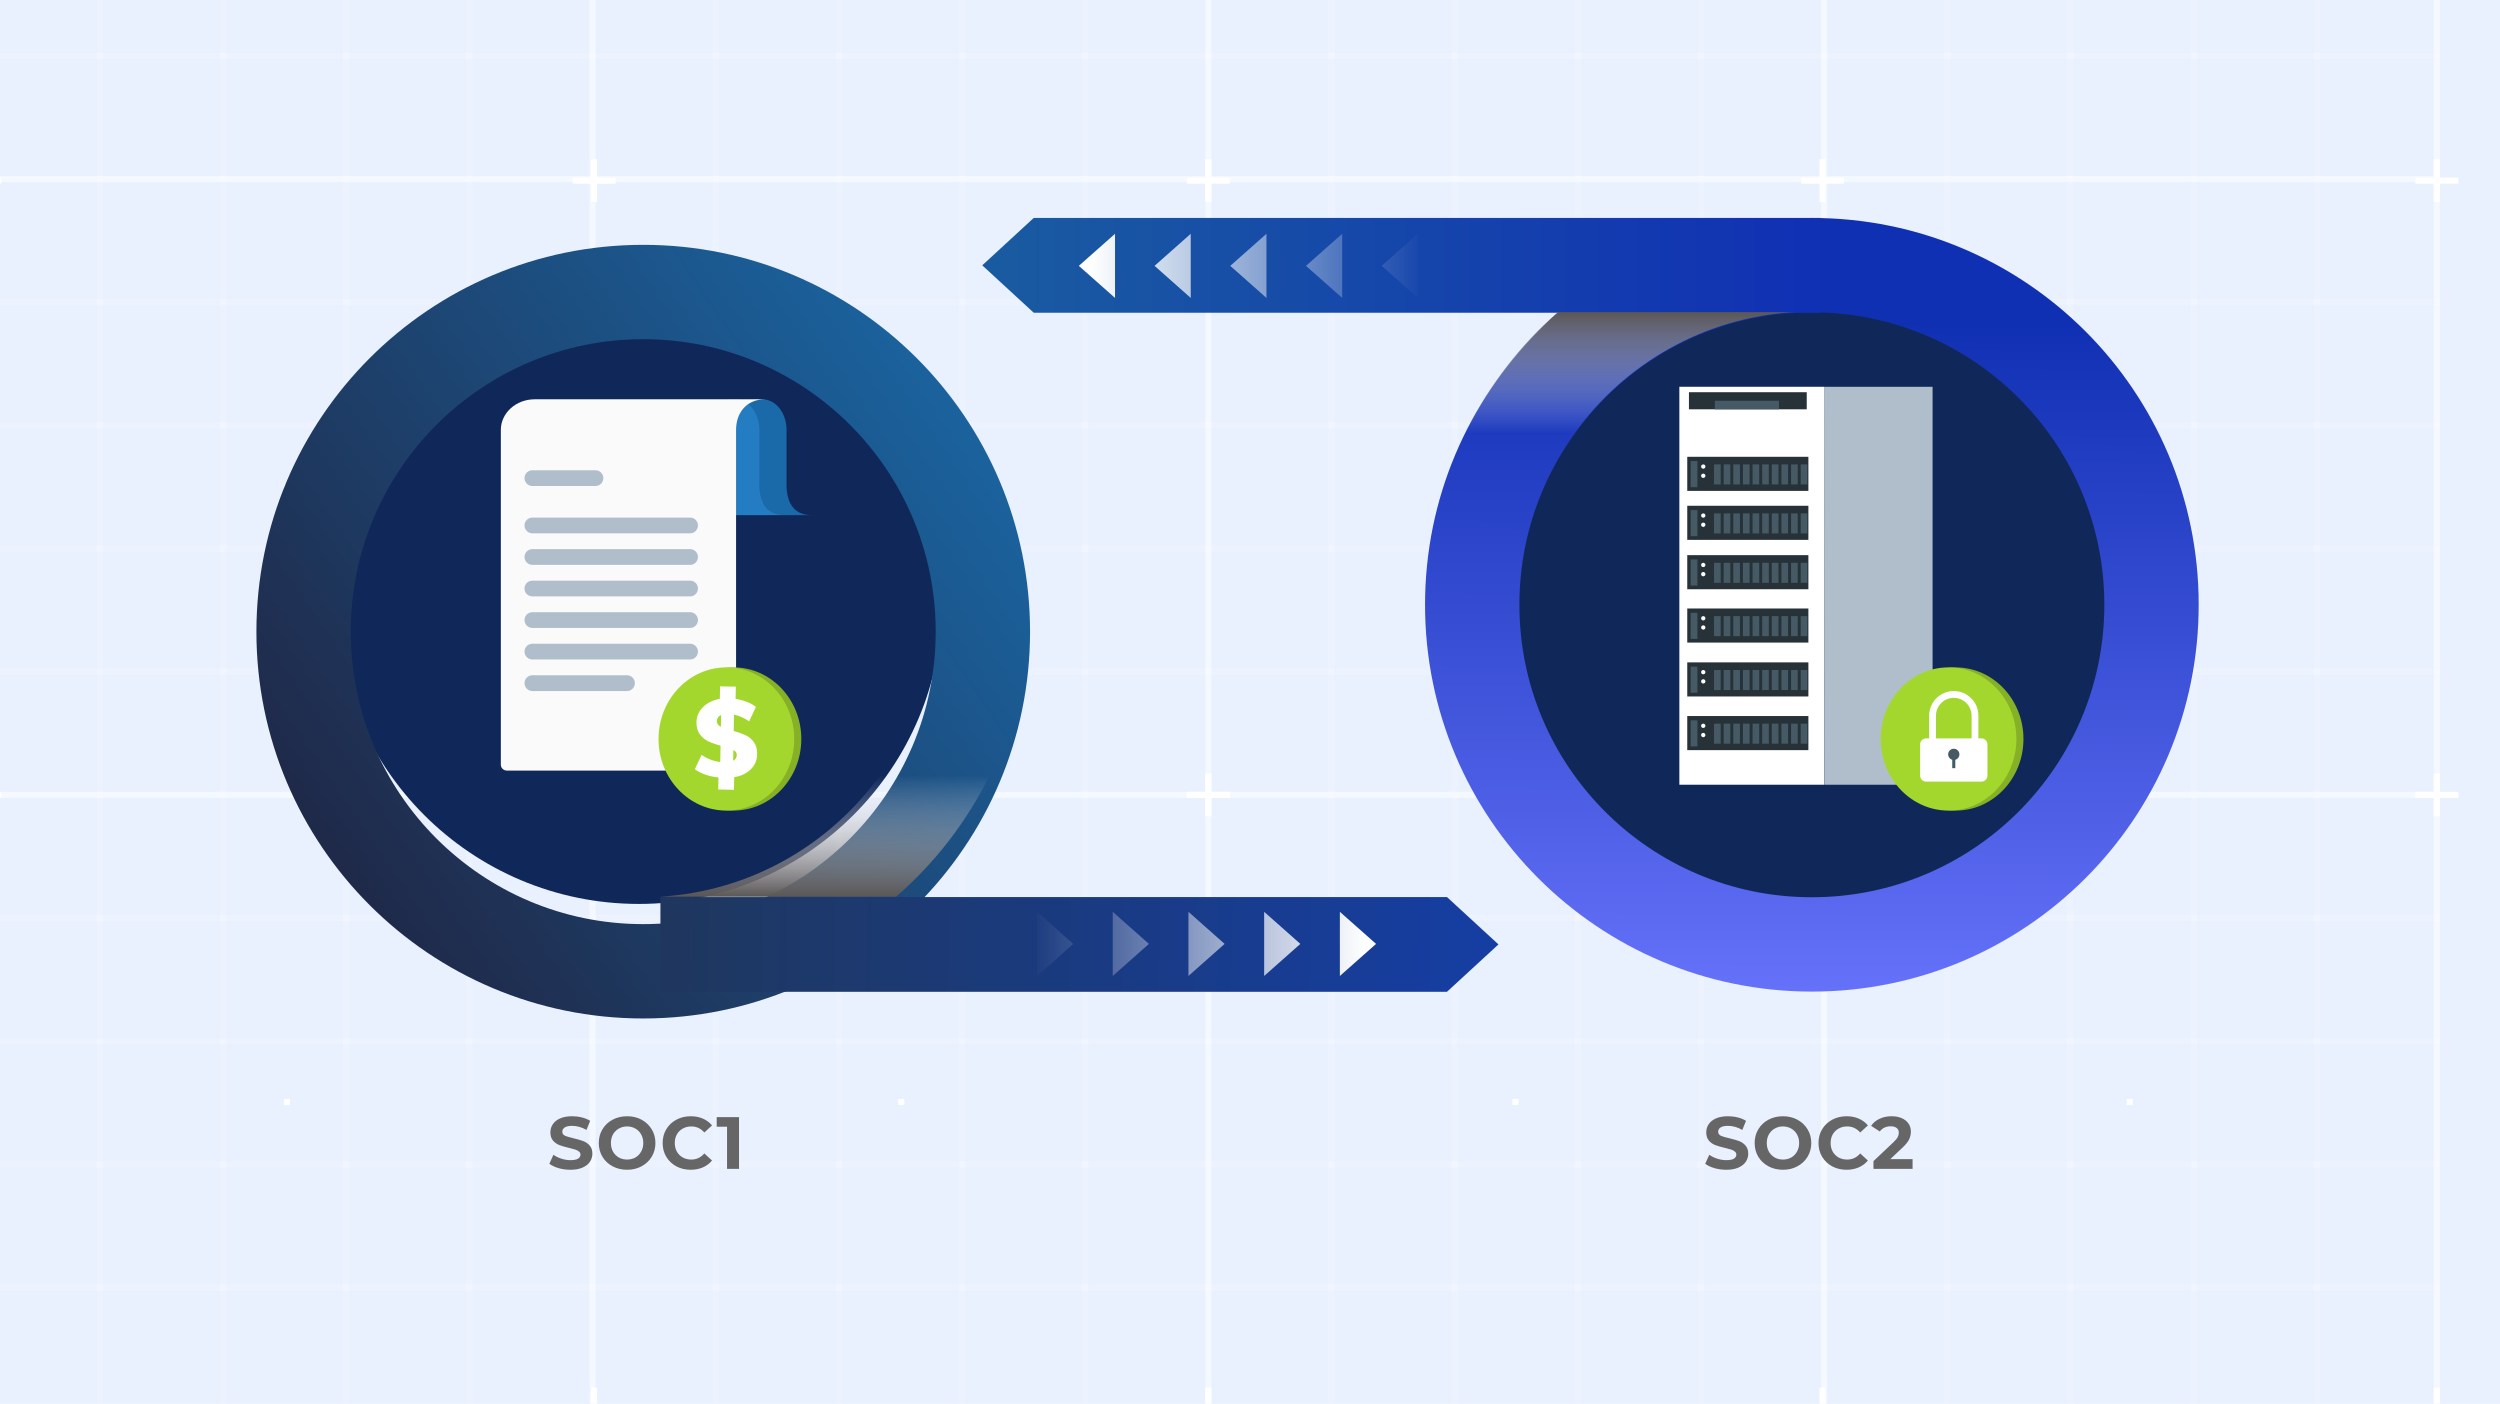 <svg width="780" height="438" viewBox="0 0 780 438" fill="none" xmlns="http://www.w3.org/2000/svg">
<g clip-path="url(#clip0)">
<rect width="780" height="438" fill="#E9F0FE"/>
<mask id="mask0" mask-type="alpha" maskUnits="userSpaceOnUse" x="-25" y="-14" width="815" height="524">
<rect x="-25" y="-13.398" width="815" height="522.436" fill="#C4C4C4"/>
</mask>
<g mask="url(#mask0)">
<path opacity="0.2" d="M32.133 -136.25H30.216V632.251H32.133V-136.25Z" fill="white"/>
<path opacity="0.2" d="M70.558 -136.25H68.642V632.251H70.558V-136.25Z" fill="white"/>
<path opacity="0.2" d="M108.983 -136.25H107.066V632.251H108.983V-136.25Z" fill="white"/>
<path opacity="0.2" d="M147.408 -136.25H145.491V632.251H147.408V-136.25Z" fill="white"/>
<path opacity="0.5" d="M185.833 -136.25H183.916V632.251H185.833V-136.25Z" fill="white"/>
<path opacity="0.2" d="M224.258 -136.25H222.342V632.251H224.258V-136.25Z" fill="white"/>
<path opacity="0.2" d="M262.683 -136.25H260.767V632.251H262.683V-136.25Z" fill="white"/>
<path opacity="0.2" d="M301.108 -136.25H299.191V632.251H301.108V-136.25Z" fill="white"/>
<path opacity="0.2" d="M339.533 -136.25H337.616V632.251H339.533V-136.25Z" fill="white"/>
<path opacity="0.5" d="M377.958 -136.25H376.042V632.251H377.958V-136.25Z" fill="white"/>
<path opacity="0.2" d="M416.384 -136.25H414.467V632.251H416.384V-136.25Z" fill="white"/>
<path opacity="0.2" d="M454.808 -136.25H452.892V632.251H454.808V-136.25Z" fill="white"/>
<path opacity="0.2" d="M493.233 -136.25H491.317V632.251H493.233V-136.25Z" fill="white"/>
<path opacity="0.2" d="M531.658 -136.25H529.742V632.251H531.658V-136.25Z" fill="white"/>
<path opacity="0.5" d="M570.083 -136.25H568.167V632.251H570.083V-136.25Z" fill="white"/>
<path opacity="0.2" d="M608.508 -136.25H606.592V632.251H608.508V-136.25Z" fill="white"/>
<path opacity="0.2" d="M646.934 -136.25H645.017V632.251H646.934V-136.25Z" fill="white"/>
<path opacity="0.2" d="M685.358 -136.25H683.442V632.251H685.358V-136.25Z" fill="white"/>
<path opacity="0.2" d="M723.784 -136.25H721.867V632.251H723.784V-136.25Z" fill="white"/>
<path opacity="0.5" d="M761.251 -135.292H759.334V631.293H761.251V-135.292Z" fill="white"/>
<path opacity="0.2" d="M761.25 16.492H-7.251V18.408H761.25V16.492Z" fill="white"/>
<path opacity="0.5" d="M761.25 54.917H-7.251V56.833H761.25V54.917Z" fill="white"/>
<path opacity="0.2" d="M761.25 93.342H-7.251V95.258H761.25V93.342Z" fill="white"/>
<path opacity="0.2" d="M761.25 131.767H-7.251V133.684H761.25V131.767Z" fill="white"/>
<path opacity="0.2" d="M761.25 170.192H-7.251V172.108H761.25V170.192Z" fill="white"/>
<path opacity="0.2" d="M761.25 208.616H-7.251V210.533H761.25V208.616Z" fill="white"/>
<path opacity="0.5" d="M761.25 247.042H-7.251V248.958H761.25V247.042Z" fill="white"/>
<path opacity="0.2" d="M761.25 285.467H-7.251V287.384H761.25V285.467Z" fill="white"/>
<path opacity="0.2" d="M761.25 323.893H-7.251V325.809H761.25V323.893Z" fill="white"/>
<path opacity="0.2" d="M761.25 362.317H-7.251V364.233H761.25V362.317Z" fill="white"/>
<path opacity="0.2" d="M761.25 400.742H-7.251V402.659H761.25V400.742Z" fill="white"/>
<path d="M0.415 55.396H-13V57.312H0.415V55.396Z" fill="white"/>
<path d="M761.251 49.647H759.334V63.062H761.251V49.647Z" fill="white"/>
<path d="M767 55.396H753.585V57.312H767V55.396Z" fill="white"/>
<path d="M0.415 247.041H-13V248.957H0.415V247.041Z" fill="white"/>
<path d="M761.25 241.292H759.334V254.707H761.25V241.292Z" fill="white"/>
<path d="M767 247.041H753.584V248.957H767V247.041Z" fill="white"/>
<path d="M761.25 432.938H759.334V446.354H761.25V432.938Z" fill="white"/>
<path d="M186.312 49.647H184.395V63.062H186.312V49.647Z" fill="white"/>
<path d="M192.061 55.396H178.646V57.312H192.061V55.396Z" fill="white"/>
<path d="M186.312 241.292H184.395V254.707H186.312V241.292Z" fill="white"/>
<path d="M192.061 247.041H178.646V248.957H192.061V247.041Z" fill="white"/>
<path d="M186.312 432.938H184.395V446.353H186.312V432.938Z" fill="white"/>
<path d="M377.958 49.647H376.041V63.062H377.958V49.647Z" fill="white"/>
<path d="M383.707 55.396H370.292V57.312H383.707V55.396Z" fill="white"/>
<path d="M377.958 241.292H376.041V254.707H377.958V241.292Z" fill="white"/>
<path d="M383.707 247.041H370.292V248.957H383.707V247.041Z" fill="white"/>
<path d="M377.958 432.938H376.041V446.354H377.958V432.938Z" fill="white"/>
<path d="M569.604 49.647H567.688V63.062H569.604V49.647Z" fill="white"/>
<path d="M575.353 55.396H561.938V57.312H575.353V55.396Z" fill="white"/>
<path d="M569.604 241.292H567.688V254.707H569.604V241.292Z" fill="white"/>
<path d="M575.354 247.041H561.938V248.957H575.354V247.041Z" fill="white"/>
<path d="M569.604 432.938H567.688V446.354H569.604V432.938Z" fill="white"/>
<path d="M90.489 151.219H88.572V153.135H90.489V151.219Z" fill="white"/>
<path d="M282.135 151.219H280.219V153.135H282.135V151.219Z" fill="white"/>
<path d="M473.781 151.219H471.865V153.135H473.781V151.219Z" fill="white"/>
<path d="M665.427 151.219H663.511V153.135H665.427V151.219Z" fill="white"/>
<path d="M90.489 342.865H88.572V344.782H90.489V342.865Z" fill="white"/>
<path d="M282.135 342.865H280.219V344.782H282.135V342.865Z" fill="white"/>
<path d="M473.781 342.865H471.865V344.782H473.781V342.865Z" fill="white"/>
<path d="M665.427 342.865H663.511V344.782H665.427V342.865Z" fill="white"/>
</g>
<circle cx="199.312" cy="187.314" r="94.712" fill="#102859"/>
<g filter="url(#filter0_d)">
<path d="M321.375 188.688C321.375 255.342 267.342 309.376 200.688 309.376C134.034 309.376 80 255.342 80 188.688C80 122.034 134.034 68.001 200.688 68.001C267.342 68.001 321.375 122.034 321.375 188.688ZM109.436 188.688C109.436 239.085 150.291 279.94 200.688 279.94C251.085 279.94 291.939 239.085 291.939 188.688C291.939 138.291 251.085 97.437 200.688 97.437C150.291 97.437 109.436 138.291 109.436 188.688Z" fill="url(#paint0_linear)"/>
</g>
<g filter="url(#filter1_d)">
<path fill-rule="evenodd" clip-rule="evenodd" d="M443.409 309.44H198.005V279.875H443.409L459.466 294.658L443.409 309.44Z" fill="url(#paint1_linear)"/>
</g>
<g style="mix-blend-mode:color-dodge">
<path d="M418.039 284.487L429.328 294.496L418.039 304.504V284.487Z" fill="url(#paint2_linear)"/>
<path d="M394.416 284.487L405.705 294.496L394.416 304.504V284.487Z" fill="url(#paint3_linear)"/>
<path d="M370.792 284.487L382.082 294.496L370.792 304.504V284.487Z" fill="url(#paint4_linear)"/>
<path d="M347.169 284.487L358.458 294.496L347.169 304.504V284.487Z" fill="url(#paint5_linear)"/>
<path d="M323.546 284.487L334.835 294.496L323.546 304.504V284.487Z" fill="url(#paint6_linear)"/>
</g>
<path d="M245.396 151.17V149.249H245.409V139.73V134.131C245.409 128.857 242.03 124.581 237.861 124.581H236.825C232.657 124.581 225.819 128.857 225.819 134.131H222.949H192.935V167.906H172.004V151.17C172.004 156.444 176.73 160.72 182.56 160.72H253.214C247.383 160.719 245.396 156.444 245.396 151.17Z" fill="#1A69A8"/>
<path opacity="0.31" d="M236.912 151.17V149.249H236.925V139.73V134.131C236.926 128.857 233.558 124.581 229.404 124.581H228.372C224.218 124.581 217.402 128.857 217.402 134.131H214.542H192.863V167.906H172.004V151.17C172.004 156.444 176.714 160.72 182.524 160.72H244.703C238.893 160.719 236.912 156.444 236.912 151.17Z" fill="#3AA9FF"/>
<path d="M158.169 240.423L227.764 240.415C228.807 240.415 229.653 239.603 229.653 238.602V191.341V158.577V134.13C229.653 128.857 232.862 124.581 238.692 124.581H166.818C160.988 124.581 156.262 128.857 156.262 134.131V158.578V191.341V238.602C156.265 239.609 157.118 240.423 158.169 240.423Z" fill="#FAFAFA"/>
<path fill-rule="evenodd" clip-rule="evenodd" d="M163.642 149.181C163.642 147.823 164.744 146.721 166.102 146.721H185.783C187.141 146.721 188.243 147.823 188.243 149.181C188.243 150.54 187.141 151.641 185.783 151.641H166.102C164.744 151.641 163.642 150.54 163.642 149.181ZM163.642 163.942C163.642 162.583 164.743 161.482 166.102 161.482H215.303C216.662 161.482 217.763 162.583 217.763 163.942C217.763 165.3 216.662 166.402 215.303 166.402H166.102C164.743 166.402 163.642 165.3 163.642 163.942ZM166.102 171.321C164.743 171.321 163.642 172.423 163.642 173.781C163.642 175.14 164.743 176.242 166.102 176.242H215.303C216.662 176.242 217.763 175.14 217.763 173.781C217.763 172.423 216.662 171.321 215.303 171.321H166.102ZM163.642 183.623C163.642 182.264 164.743 181.163 166.102 181.163H215.303C216.662 181.163 217.763 182.264 217.763 183.623C217.763 184.981 216.662 186.083 215.303 186.083H166.102C164.743 186.083 163.642 184.981 163.642 183.623ZM166.102 191.002C164.743 191.002 163.642 192.104 163.642 193.462C163.642 194.821 164.743 195.922 166.102 195.922H215.303C216.662 195.922 217.763 194.821 217.763 193.462C217.763 192.104 216.662 191.002 215.303 191.002H166.102ZM163.642 203.303C163.642 201.945 164.743 200.843 166.102 200.843H215.303C216.662 200.843 217.763 201.945 217.763 203.303C217.763 204.662 216.662 205.763 215.303 205.763H166.102C164.743 205.763 163.642 204.662 163.642 203.303ZM166.102 210.683C164.743 210.683 163.642 211.784 163.642 213.143C163.642 214.501 164.743 215.603 166.102 215.603H195.623C196.982 215.603 198.083 214.501 198.083 213.143C198.083 211.784 196.982 210.683 195.623 210.683H166.102Z" fill="#B0BECB"/>
<path d="M228.841 252.901C240.531 252.901 250.009 242.899 250.009 230.561C250.009 218.223 240.531 208.221 228.841 208.221C217.15 208.221 207.672 218.223 207.672 230.561C207.672 242.899 217.15 252.901 228.841 252.901Z" fill="#86B026"/>
<path d="M226.631 252.901C238.322 252.901 247.799 242.899 247.799 230.561C247.799 218.223 238.322 208.221 226.631 208.221C214.94 208.221 205.463 218.223 205.463 230.561C205.463 242.899 214.94 252.901 226.631 252.901Z" fill="#A4D72E"/>
<path d="M234.245 240.024C232.96 241.296 231.236 242.118 229.069 242.489L228.999 246.409L224.09 246.321L224.158 242.571C221.14 242.244 218.689 241.382 216.804 239.985L218.895 235.521C220.692 236.758 222.633 237.497 224.721 237.739L224.812 232.66C223.296 232.247 222.014 231.787 220.966 231.279C219.918 230.772 219.039 230.034 218.329 229.066C217.618 228.099 217.278 226.843 217.305 225.297C217.338 223.479 218.025 221.911 219.366 220.594C220.707 219.278 222.45 218.422 224.594 218.028L224.663 214.142L229.572 214.23L229.504 218.047C230.796 218.252 232.001 218.575 233.118 219.016C234.235 219.457 235.14 219.967 235.836 220.547L233.744 225.045C232.148 223.994 230.57 223.295 229.008 222.949L228.917 228.063C230.41 228.476 231.663 228.925 232.678 229.408C233.693 229.892 234.543 230.613 235.232 231.569C235.919 232.525 236.25 233.775 236.222 235.32C236.188 237.183 235.529 238.751 234.245 240.024ZM224.916 226.798L224.982 223.083C224.57 223.258 224.247 223.512 224.014 223.849C223.78 224.186 223.66 224.57 223.652 225.002C223.639 225.729 224.059 226.328 224.916 226.798ZM229.875 235.514C229.886 234.878 229.531 234.371 228.81 233.994L228.751 237.369C229.485 236.973 229.86 236.354 229.875 235.514Z" fill="white"/>
<circle cx="566.614" cy="190.125" r="94.712" transform="rotate(-180 566.614 190.125)" fill="#102859"/>
<path d="M444.615 188.69C444.615 122.036 498.649 68.002 565.303 68.002C631.957 68.002 685.99 122.036 685.99 188.69C685.99 255.344 631.957 309.378 565.303 309.378C498.649 309.378 444.615 255.344 444.615 188.69ZM656.554 188.69C656.554 138.293 615.699 97.438 565.303 97.438C514.906 97.438 474.051 138.293 474.051 188.69C474.051 239.087 514.906 279.942 565.303 279.942C615.699 279.942 656.554 239.087 656.554 188.69Z" fill="url(#paint7_linear)"/>
<path fill-rule="evenodd" clip-rule="evenodd" d="M322.518 68H567.922V97.564H322.518L306.46 82.782L322.518 68Z" fill="url(#paint8_linear)"/>
<g style="mix-blend-mode:color-dodge">
<path d="M347.888 92.955L336.598 82.946L347.888 72.937V92.955Z" fill="url(#paint9_linear)"/>
<path d="M371.511 92.955L360.222 82.946L371.511 72.937V92.955Z" fill="url(#paint10_linear)"/>
<path d="M395.134 92.955L383.845 82.946L395.134 72.937V92.955Z" fill="url(#paint11_linear)"/>
<path d="M418.758 92.955L407.469 82.946L418.758 72.937V92.955Z" fill="url(#paint12_linear)"/>
<path d="M442.381 92.955L431.092 82.946L442.381 72.937V92.955Z" fill="url(#paint13_linear)"/>
</g>
<path fill-rule="evenodd" clip-rule="evenodd" d="M457.018 135.102C464.153 120.649 474.096 107.83 486.134 97.359H559.912C531.657 99.005 506.853 113.507 491.265 135.102H457.018Z" fill="url(#paint14_linear)" style="mix-blend-mode:multiply"/>
<path fill-rule="evenodd" clip-rule="evenodd" d="M308.696 242.038C301.561 256.491 291.619 269.31 279.58 279.781H205.824C234.07 278.129 258.865 263.628 274.45 242.038H308.696Z" fill="url(#paint15_linear)" style="mix-blend-mode:multiply"/>
<path d="M177.973 364.966C176.697 364.966 175.459 364.797 174.259 364.459C173.075 364.105 172.122 363.652 171.399 363.098L172.668 360.284C173.36 360.792 174.182 361.199 175.136 361.507C176.089 361.814 177.043 361.968 177.996 361.968C179.057 361.968 179.841 361.814 180.349 361.507C180.856 361.184 181.11 360.761 181.11 360.238C181.11 359.854 180.956 359.538 180.648 359.292C180.356 359.031 179.972 358.823 179.495 358.67C179.034 358.516 178.403 358.347 177.604 358.162C176.374 357.87 175.366 357.578 174.582 357.286C173.798 356.994 173.121 356.525 172.552 355.879C171.999 355.233 171.722 354.372 171.722 353.295C171.722 352.357 171.976 351.512 172.483 350.758C172.991 349.989 173.752 349.382 174.767 348.936C175.797 348.49 177.05 348.267 178.526 348.267C179.557 348.267 180.564 348.39 181.548 348.636C182.532 348.882 183.393 349.236 184.131 349.697L182.978 352.534C181.486 351.689 179.995 351.266 178.503 351.266C177.458 351.266 176.681 351.435 176.174 351.773C175.682 352.111 175.436 352.557 175.436 353.111C175.436 353.664 175.72 354.08 176.289 354.356C176.873 354.618 177.758 354.879 178.942 355.141C180.172 355.433 181.179 355.725 181.963 356.017C182.747 356.309 183.416 356.771 183.97 357.401C184.539 358.031 184.823 358.885 184.823 359.961C184.823 360.884 184.562 361.73 184.039 362.498C183.532 363.252 182.763 363.852 181.733 364.298C180.702 364.744 179.449 364.966 177.973 364.966ZM195.657 364.966C193.981 364.966 192.466 364.605 191.113 363.882C189.775 363.16 188.722 362.168 187.953 360.907C187.2 359.631 186.823 358.201 186.823 356.617C186.823 355.033 187.2 353.611 187.953 352.35C188.722 351.073 189.775 350.074 191.113 349.351C192.466 348.629 193.981 348.267 195.657 348.267C197.333 348.267 198.84 348.629 200.178 349.351C201.516 350.074 202.569 351.073 203.338 352.35C204.107 353.611 204.491 355.033 204.491 356.617C204.491 358.201 204.107 359.631 203.338 360.907C202.569 362.168 201.516 363.16 200.178 363.882C198.84 364.605 197.333 364.966 195.657 364.966ZM195.657 361.783C196.61 361.783 197.471 361.568 198.24 361.138C199.009 360.692 199.609 360.077 200.039 359.292C200.485 358.508 200.708 357.616 200.708 356.617C200.708 355.617 200.485 354.725 200.039 353.941C199.609 353.157 199.009 352.55 198.24 352.119C197.471 351.673 196.61 351.45 195.657 351.45C194.704 351.45 193.842 351.673 193.074 352.119C192.305 352.55 191.697 353.157 191.251 353.941C190.821 354.725 190.606 355.617 190.606 356.617C190.606 357.616 190.821 358.508 191.251 359.292C191.697 360.077 192.305 360.692 193.074 361.138C193.842 361.568 194.704 361.783 195.657 361.783ZM215.487 364.966C213.842 364.966 212.351 364.613 211.013 363.905C209.69 363.183 208.645 362.191 207.876 360.93C207.122 359.654 206.746 358.216 206.746 356.617C206.746 355.018 207.122 353.588 207.876 352.327C208.645 351.05 209.69 350.059 211.013 349.351C212.351 348.629 213.85 348.267 215.51 348.267C216.91 348.267 218.171 348.513 219.293 349.005C220.431 349.497 221.384 350.205 222.153 351.127L219.755 353.342C218.663 352.081 217.31 351.45 215.695 351.45C214.696 351.45 213.804 351.673 213.019 352.119C212.235 352.55 211.62 353.157 211.174 353.941C210.744 354.725 210.528 355.617 210.528 356.617C210.528 357.616 210.744 358.508 211.174 359.292C211.62 360.077 212.235 360.692 213.019 361.138C213.804 361.568 214.696 361.783 215.695 361.783C217.31 361.783 218.663 361.145 219.755 359.869L222.153 362.083C221.384 363.021 220.431 363.736 219.293 364.228C218.155 364.72 216.887 364.966 215.487 364.966ZM230.576 348.544V364.69H226.839V351.542H223.61V348.544H230.576Z" fill="#666666"/>
<path d="M538.6 364.966C537.323 364.966 536.085 364.797 534.886 364.459C533.702 364.105 532.749 363.652 532.026 363.098L533.295 360.284C533.987 360.792 534.809 361.199 535.763 361.507C536.716 361.814 537.669 361.968 538.623 361.968C539.684 361.968 540.468 361.814 540.975 361.507C541.483 361.184 541.737 360.761 541.737 360.238C541.737 359.854 541.583 359.538 541.275 359.292C540.983 359.031 540.599 358.823 540.122 358.67C539.661 358.516 539.03 358.347 538.231 358.162C537 357.87 535.993 357.578 535.209 357.286C534.425 356.994 533.748 356.525 533.179 355.879C532.626 355.233 532.349 354.372 532.349 353.295C532.349 352.357 532.603 351.512 533.11 350.758C533.617 349.989 534.379 349.382 535.394 348.936C536.424 348.49 537.677 348.267 539.153 348.267C540.183 348.267 541.191 348.39 542.175 348.636C543.159 348.882 544.02 349.236 544.758 349.697L543.605 352.534C542.113 351.689 540.622 351.266 539.13 351.266C538.084 351.266 537.308 351.435 536.801 351.773C536.308 352.111 536.062 352.557 536.062 353.111C536.062 353.664 536.347 354.08 536.916 354.356C537.5 354.618 538.384 354.879 539.568 355.141C540.799 355.433 541.806 355.725 542.59 356.017C543.374 356.309 544.043 356.771 544.597 357.401C545.166 358.031 545.45 358.885 545.45 359.961C545.45 360.884 545.189 361.73 544.666 362.498C544.158 363.252 543.39 363.852 542.359 364.298C541.329 364.744 540.076 364.966 538.6 364.966ZM556.284 364.966C554.608 364.966 553.093 364.605 551.74 363.882C550.402 363.16 549.349 362.168 548.58 360.907C547.826 359.631 547.45 358.201 547.45 356.617C547.45 355.033 547.826 353.611 548.58 352.35C549.349 351.073 550.402 350.074 551.74 349.351C553.093 348.629 554.608 348.267 556.284 348.267C557.96 348.267 559.467 348.629 560.805 349.351C562.142 350.074 563.196 351.073 563.965 352.35C564.733 353.611 565.118 355.033 565.118 356.617C565.118 358.201 564.733 359.631 563.965 360.907C563.196 362.168 562.142 363.16 560.805 363.882C559.467 364.605 557.96 364.966 556.284 364.966ZM556.284 361.783C557.237 361.783 558.098 361.568 558.867 361.138C559.636 360.692 560.236 360.077 560.666 359.292C561.112 358.508 561.335 357.616 561.335 356.617C561.335 355.617 561.112 354.725 560.666 353.941C560.236 353.157 559.636 352.55 558.867 352.119C558.098 351.673 557.237 351.45 556.284 351.45C555.33 351.45 554.469 351.673 553.7 352.119C552.932 352.55 552.324 353.157 551.878 353.941C551.448 354.725 551.232 355.617 551.232 356.617C551.232 357.616 551.448 358.508 551.878 359.292C552.324 360.077 552.932 360.692 553.7 361.138C554.469 361.568 555.33 361.783 556.284 361.783ZM576.114 364.966C574.469 364.966 572.977 364.613 571.64 363.905C570.317 363.183 569.271 362.191 568.503 360.93C567.749 359.654 567.372 358.216 567.372 356.617C567.372 355.018 567.749 353.588 568.503 352.327C569.271 351.05 570.317 350.059 571.64 349.351C572.977 348.629 574.477 348.267 576.137 348.267C577.537 348.267 578.797 348.513 579.92 349.005C581.058 349.497 582.011 350.205 582.78 351.127L580.381 353.342C579.29 352.081 577.936 351.45 576.322 351.45C575.322 351.45 574.43 351.673 573.646 352.119C572.862 352.55 572.247 353.157 571.801 353.941C571.37 354.725 571.155 355.617 571.155 356.617C571.155 357.616 571.37 358.508 571.801 359.292C572.247 360.077 572.862 360.692 573.646 361.138C574.43 361.568 575.322 361.783 576.322 361.783C577.936 361.783 579.29 361.145 580.381 359.869L582.78 362.083C582.011 363.021 581.058 363.736 579.92 364.228C578.782 364.72 577.514 364.966 576.114 364.966ZM596.723 361.645V364.69H584.521V362.268L590.749 356.386C591.41 355.756 591.856 355.218 592.087 354.772C592.317 354.31 592.433 353.857 592.433 353.411C592.433 352.765 592.21 352.273 591.764 351.935C591.333 351.581 590.695 351.404 589.849 351.404C589.142 351.404 588.504 351.542 587.935 351.819C587.366 352.081 586.889 352.48 586.505 353.019L583.783 351.266C584.414 350.328 585.283 349.597 586.39 349.074C587.497 348.536 588.765 348.267 590.195 348.267C591.395 348.267 592.44 348.467 593.332 348.867C594.24 349.251 594.939 349.805 595.431 350.528C595.939 351.235 596.192 352.073 596.192 353.042C596.192 353.918 596.008 354.741 595.639 355.51C595.27 356.279 594.555 357.155 593.494 358.139L589.78 361.645H596.723Z" fill="#666666"/>
<path d="M569.107 120.674H523.959V244.832H569.107V120.674Z" fill="white"/>
<path d="M602.968 244.832H569.164L569.107 120.674H602.968V244.832Z" fill="#B0BECB"/>
<path d="M564.217 142.519H526.426V153.157H564.217V142.519Z" fill="#263238"/>
<path d="M529.599 143.857H527.482V152.001H529.599V143.857Z" fill="#455A64"/>
<path d="M532.089 145.567C532.089 145.94 531.789 146.24 531.416 146.24C531.042 146.24 530.743 145.94 530.743 145.567C530.743 145.193 531.042 144.894 531.416 144.894C531.789 144.894 532.089 145.193 532.089 145.567Z" fill="white"/>
<path d="M532.089 148.444C532.089 148.817 531.789 149.117 531.416 149.117C531.042 149.117 530.743 148.817 530.743 148.444C530.743 148.07 531.042 147.77 531.416 147.77C531.789 147.77 532.089 148.07 532.089 148.444Z" fill="white"/>
<path d="M536.858 144.894H534.778V151.147H536.858V144.894Z" fill="#455A64"/>
<path d="M539.863 144.894H537.783V151.147H539.863V144.894Z" fill="#455A64"/>
<path d="M542.865 144.894H540.786V151.147H542.865V144.894Z" fill="#455A64"/>
<path d="M545.873 144.894H543.793V151.147H545.873V144.894Z" fill="#455A64"/>
<path d="M548.875 144.894H546.795V151.147H548.875V144.894Z" fill="#455A64"/>
<path d="M551.876 144.894H549.797V151.147H551.876V144.894Z" fill="#455A64"/>
<path d="M554.883 144.894H552.803V151.147H554.883V144.894Z" fill="#455A64"/>
<path d="M557.885 144.894H555.806V151.147H557.885V144.894Z" fill="#455A64"/>
<path d="M560.893 144.894H558.813V151.147H560.893V144.894Z" fill="#455A64"/>
<path d="M563.894 144.894H561.814V151.147H563.894V144.894Z" fill="#455A64"/>
<path d="M564.217 157.8H526.426V168.439H564.217V157.8Z" fill="#263238"/>
<path d="M529.599 159.139H527.482V167.283H529.599V159.139Z" fill="#455A64"/>
<path d="M532.089 160.853C532.089 161.227 531.789 161.526 531.416 161.526C531.042 161.526 530.743 161.227 530.743 160.853C530.743 160.48 531.042 160.18 531.416 160.18C531.789 160.18 532.089 160.48 532.089 160.853Z" fill="white"/>
<path d="M532.089 163.731C532.089 164.105 531.789 164.405 531.416 164.405C531.042 164.405 530.743 164.105 530.743 163.731C530.743 163.358 531.042 163.058 531.416 163.058C531.789 163.058 532.089 163.358 532.089 163.731Z" fill="white"/>
<path d="M536.858 160.18H534.778V166.433H536.858V160.18Z" fill="#455A64"/>
<path d="M539.863 160.18H537.783V166.433H539.863V160.18Z" fill="#455A64"/>
<path d="M542.865 160.18H540.786V166.433H542.865V160.18Z" fill="#455A64"/>
<path d="M545.873 160.18H543.793V166.433H545.873V160.18Z" fill="#455A64"/>
<path d="M548.875 160.18H546.795V166.433H548.875V160.18Z" fill="#455A64"/>
<path d="M551.876 160.18H549.797V166.433H551.876V160.18Z" fill="#455A64"/>
<path d="M554.883 160.18H552.803V166.433H554.883V160.18Z" fill="#455A64"/>
<path d="M557.885 160.18H555.806V166.433H557.885V160.18Z" fill="#455A64"/>
<path d="M560.893 160.18H558.813V166.433H560.893V160.18Z" fill="#455A64"/>
<path d="M563.894 160.18H561.814V166.433H563.894V160.18Z" fill="#455A64"/>
<path d="M564.217 173.207H526.426V183.846H564.217V173.207Z" fill="#263238"/>
<path d="M529.599 174.545H527.482V182.689H529.599V174.545Z" fill="#455A64"/>
<path d="M532.089 176.26C532.089 176.633 531.789 176.933 531.416 176.933C531.042 176.933 530.743 176.633 530.743 176.26C530.743 175.886 531.042 175.587 531.416 175.587C531.789 175.587 532.089 175.886 532.089 176.26Z" fill="white"/>
<path d="M532.089 179.138C532.089 179.511 531.789 179.811 531.416 179.811C531.042 179.811 530.743 179.511 530.743 179.138C530.743 178.764 531.042 178.464 531.416 178.464C531.789 178.464 532.089 178.764 532.089 179.138Z" fill="white"/>
<path d="M536.858 175.587H534.778V181.84H536.858V175.587Z" fill="#455A64"/>
<path d="M539.863 175.587H537.783V181.84H539.863V175.587Z" fill="#455A64"/>
<path d="M542.865 175.587H540.786V181.84H542.865V175.587Z" fill="#455A64"/>
<path d="M545.873 175.587H543.793V181.84H545.873V175.587Z" fill="#455A64"/>
<path d="M548.875 175.587H546.795V181.84H548.875V175.587Z" fill="#455A64"/>
<path d="M551.876 175.587H549.797V181.84H551.876V175.587Z" fill="#455A64"/>
<path d="M554.883 175.587H552.803V181.84H554.883V175.587Z" fill="#455A64"/>
<path d="M557.885 175.587H555.806V181.84H557.885V175.587Z" fill="#455A64"/>
<path d="M560.893 175.587H558.813V181.84H560.893V175.587Z" fill="#455A64"/>
<path d="M563.894 175.587H561.814V181.84H563.894V175.587Z" fill="#455A64"/>
<path d="M564.217 189.851H526.426V200.489H564.217V189.851Z" fill="#263238"/>
<path d="M529.599 191.192H527.482V199.336H529.599V191.192Z" fill="#455A64"/>
<path d="M532.089 192.904C532.089 193.277 531.789 193.577 531.416 193.577C531.042 193.577 530.743 193.277 530.743 192.904C530.743 192.53 531.042 192.23 531.416 192.23C531.789 192.23 532.089 192.53 532.089 192.904Z" fill="white"/>
<path d="M532.089 195.781C532.089 196.154 531.789 196.454 531.416 196.454C531.042 196.454 530.743 196.154 530.743 195.781C530.743 195.407 531.042 195.107 531.416 195.107C531.789 195.107 532.089 195.407 532.089 195.781Z" fill="white"/>
<path d="M536.858 192.23H534.778V198.483H536.858V192.23Z" fill="#455A64"/>
<path d="M539.863 192.23H537.783V198.483H539.863V192.23Z" fill="#455A64"/>
<path d="M542.865 192.23H540.786V198.483H542.865V192.23Z" fill="#455A64"/>
<path d="M545.873 192.23H543.793V198.483H545.873V192.23Z" fill="#455A64"/>
<path d="M548.875 192.23H546.795V198.483H548.875V192.23Z" fill="#455A64"/>
<path d="M551.876 192.23H549.797V198.483H551.876V192.23Z" fill="#455A64"/>
<path d="M554.883 192.23H552.803V198.483H554.883V192.23Z" fill="#455A64"/>
<path d="M557.885 192.23H555.806V198.483H557.885V192.23Z" fill="#455A64"/>
<path d="M560.893 192.23H558.813V198.483H560.893V192.23Z" fill="#455A64"/>
<path d="M563.894 192.23H561.814V198.483H563.894V192.23Z" fill="#455A64"/>
<path d="M564.217 206.66H526.426V217.299H564.217V206.66Z" fill="#263238"/>
<path d="M529.599 207.998H527.482V216.141H529.599V207.998Z" fill="#455A64"/>
<path d="M532.089 209.714C532.089 210.087 531.789 210.387 531.416 210.387C531.042 210.387 530.743 210.087 530.743 209.714C530.743 209.34 531.042 209.04 531.416 209.04C531.789 209.04 532.089 209.34 532.089 209.714Z" fill="white"/>
<path d="M532.089 212.591C532.089 212.965 531.789 213.264 531.416 213.264C531.042 213.264 530.743 212.965 530.743 212.591C530.743 212.217 531.042 211.918 531.416 211.918C531.789 211.918 532.089 212.217 532.089 212.591Z" fill="white"/>
<path d="M536.858 209.04H534.778V215.293H536.858V209.04Z" fill="#455A64"/>
<path d="M539.863 209.04H537.783V215.293H539.863V209.04Z" fill="#455A64"/>
<path d="M542.865 209.04H540.786V215.293H542.865V209.04Z" fill="#455A64"/>
<path d="M545.873 209.04H543.793V215.293H545.873V209.04Z" fill="#455A64"/>
<path d="M548.875 209.04H546.795V215.293H548.875V209.04Z" fill="#455A64"/>
<path d="M551.876 209.04H549.797V215.293H551.876V209.04Z" fill="#455A64"/>
<path d="M554.883 209.04H552.803V215.293H554.883V209.04Z" fill="#455A64"/>
<path d="M557.885 209.04H555.806V215.293H557.885V209.04Z" fill="#455A64"/>
<path d="M560.893 209.04H558.813V215.293H560.893V209.04Z" fill="#455A64"/>
<path d="M563.894 209.04H561.814V215.293H563.894V209.04Z" fill="#455A64"/>
<path d="M564.217 223.403H526.426V234.042H564.217V223.403Z" fill="#263238"/>
<path d="M529.599 224.741H527.482V232.885H529.599V224.741Z" fill="#455A64"/>
<path d="M532.089 226.451C532.089 226.824 531.789 227.124 531.416 227.124C531.042 227.124 530.743 226.824 530.743 226.451C530.743 226.077 531.042 225.777 531.416 225.777C531.789 225.777 532.089 226.082 532.089 226.451Z" fill="white"/>
<path d="M532.089 229.329C532.089 229.702 531.789 230.002 531.416 230.002C531.042 230.002 530.743 229.702 530.743 229.329C530.743 228.955 531.042 228.655 531.416 228.655C531.789 228.655 532.089 228.955 532.089 229.329Z" fill="white"/>
<path d="M536.858 225.777H534.778V232.03H536.858V225.777Z" fill="#455A64"/>
<path d="M539.863 225.777H537.783V232.03H539.863V225.777Z" fill="#455A64"/>
<path d="M542.865 225.777H540.786V232.03H542.865V225.777Z" fill="#455A64"/>
<path d="M545.873 225.777H543.793V232.03H545.873V225.777Z" fill="#455A64"/>
<path d="M548.875 225.777H546.795V232.03H548.875V225.777Z" fill="#455A64"/>
<path d="M551.876 225.777H549.797V232.03H551.876V225.777Z" fill="#455A64"/>
<path d="M554.883 225.777H552.803V232.03H554.883V225.777Z" fill="#455A64"/>
<path d="M557.885 225.777H555.806V232.03H557.885V225.777Z" fill="#455A64"/>
<path d="M560.893 225.777H558.813V232.03H560.893V225.777Z" fill="#455A64"/>
<path d="M563.894 225.777H561.814V232.03H563.894V225.777Z" fill="#455A64"/>
<path d="M563.701 122.37H526.948V127.706H563.701V122.37Z" fill="#263238"/>
<path d="M555.04 125.04H535.031V127.706H555.04V125.04Z" fill="#455A64"/>
<path d="M610.15 252.904C621.841 252.904 631.318 242.902 631.318 230.564C631.318 218.226 621.841 208.224 610.15 208.224C598.459 208.224 588.982 218.226 588.982 230.564C588.982 242.902 598.459 252.904 610.15 252.904Z" fill="#86B026"/>
<path d="M607.941 252.905C619.632 252.905 629.109 242.903 629.109 230.565C629.109 218.227 619.632 208.225 607.941 208.225C596.25 208.225 586.773 218.227 586.773 230.565C586.773 242.903 596.25 252.905 607.941 252.905Z" fill="#A4D72E"/>
<path d="M617.263 236.055H615.141V223.289C615.141 220.224 612.644 217.727 609.58 217.727C606.515 217.727 604.018 220.224 604.018 223.289V236.055H601.896V223.289C601.896 219.05 605.341 215.605 609.58 215.605C613.818 215.605 617.263 219.05 617.263 223.289V236.055Z" fill="white"/>
<path d="M618.217 243.861H600.942C599.911 243.861 599.073 243.023 599.073 241.986V232.246C599.073 231.216 599.911 230.378 600.942 230.378H618.212C619.243 230.378 620.08 231.216 620.08 232.246V241.986C620.086 243.023 619.248 243.861 618.217 243.861Z" fill="white"/>
<path d="M609.579 237.12C608.609 237.12 607.821 236.332 607.821 235.362C607.821 234.392 608.609 233.604 609.579 233.604C610.55 233.604 611.338 234.392 611.338 235.362C611.338 236.332 610.55 237.12 609.579 237.12Z" fill="#455A64"/>
<path d="M610.059 236.057H609.1V239.667H610.059V236.057Z" fill="#455A64"/>
</g>
<defs>
<filter id="filter0_d" x="71.613" y="68.001" width="258.15" height="258.15" filterUnits="userSpaceOnUse" color-interpolation-filters="sRGB">
<feFlood flood-opacity="0" result="BackgroundImageFix"/>
<feColorMatrix in="SourceAlpha" type="matrix" values="0 0 0 0 0 0 0 0 0 0 0 0 0 0 0 0 0 0 127 0"/>
<feOffset dy="8.387"/>
<feGaussianBlur stdDeviation="4.194"/>
<feColorMatrix type="matrix" values="0 0 0 0 0 0 0 0 0 0 0 0 0 0 0 0 0 0 0.22 0"/>
<feBlend mode="normal" in2="BackgroundImageFix" result="effect1_dropShadow"/>
<feBlend mode="normal" in="SourceGraphic" in2="effect1_dropShadow" result="shape"/>
</filter>
<filter id="filter1_d" x="195.323" y="269.148" width="282.917" height="51.02" filterUnits="userSpaceOnUse" color-interpolation-filters="sRGB">
<feFlood flood-opacity="0" result="BackgroundImageFix"/>
<feColorMatrix in="SourceAlpha" type="matrix" values="0 0 0 0 0 0 0 0 0 0 0 0 0 0 0 0 0 0 127 0"/>
<feOffset dx="8.046"/>
<feGaussianBlur stdDeviation="5.364"/>
<feColorMatrix type="matrix" values="0 0 0 0 0 0 0 0 0 0 0 0 0 0 0 0 0 0 0.25 0"/>
<feBlend mode="normal" in2="BackgroundImageFix" result="effect1_dropShadow"/>
<feBlend mode="normal" in="SourceGraphic" in2="effect1_dropShadow" result="shape"/>
</filter>
<linearGradient id="paint0_linear" x1="328.477" y1="109.938" x2="80" y2="279.783" gradientUnits="userSpaceOnUse">
<stop stop-color="#1A69A8"/>
<stop offset="1" stop-color="#20223E"/>
</linearGradient>
<linearGradient id="paint1_linear" x1="193.982" y1="304.013" x2="494.36" y2="309.377" gradientUnits="userSpaceOnUse">
<stop stop-color="#1F375D"/>
<stop offset="1" stop-color="#143FAD"/>
</linearGradient>
<linearGradient id="paint2_linear" x1="425.758" y1="284.487" x2="321.925" y2="284.487" gradientUnits="userSpaceOnUse">
<stop stop-color="white"/>
<stop offset="1" stop-color="white" stop-opacity="0"/>
</linearGradient>
<linearGradient id="paint3_linear" x1="425.758" y1="284.487" x2="321.925" y2="284.487" gradientUnits="userSpaceOnUse">
<stop stop-color="white"/>
<stop offset="1" stop-color="white" stop-opacity="0"/>
</linearGradient>
<linearGradient id="paint4_linear" x1="425.758" y1="284.487" x2="321.925" y2="284.487" gradientUnits="userSpaceOnUse">
<stop stop-color="white"/>
<stop offset="1" stop-color="white" stop-opacity="0"/>
</linearGradient>
<linearGradient id="paint5_linear" x1="425.758" y1="284.487" x2="321.925" y2="284.487" gradientUnits="userSpaceOnUse">
<stop stop-color="white"/>
<stop offset="1" stop-color="white" stop-opacity="0"/>
</linearGradient>
<linearGradient id="paint6_linear" x1="425.758" y1="284.487" x2="321.925" y2="284.487" gradientUnits="userSpaceOnUse">
<stop stop-color="white"/>
<stop offset="1" stop-color="white" stop-opacity="0"/>
</linearGradient>
<linearGradient id="paint7_linear" x1="565.303" y1="309.378" x2="566.232" y2="100.503" gradientUnits="userSpaceOnUse">
<stop stop-color="#6571F9"/>
<stop offset="1" stop-color="#1030B3"/>
</linearGradient>
<linearGradient id="paint8_linear" x1="562.411" y1="82.678" x2="265.706" y2="82.678" gradientUnits="userSpaceOnUse">
<stop stop-color="#1131B4"/>
<stop offset="1" stop-color="#1B629D"/>
</linearGradient>
<linearGradient id="paint9_linear" x1="340.168" y1="92.955" x2="444.001" y2="92.955" gradientUnits="userSpaceOnUse">
<stop stop-color="white"/>
<stop offset="1" stop-color="white" stop-opacity="0"/>
</linearGradient>
<linearGradient id="paint10_linear" x1="340.168" y1="92.955" x2="444.001" y2="92.955" gradientUnits="userSpaceOnUse">
<stop stop-color="white"/>
<stop offset="1" stop-color="white" stop-opacity="0"/>
</linearGradient>
<linearGradient id="paint11_linear" x1="340.168" y1="92.955" x2="444.001" y2="92.955" gradientUnits="userSpaceOnUse">
<stop stop-color="white"/>
<stop offset="1" stop-color="white" stop-opacity="0"/>
</linearGradient>
<linearGradient id="paint12_linear" x1="340.168" y1="92.955" x2="444.001" y2="92.955" gradientUnits="userSpaceOnUse">
<stop stop-color="white"/>
<stop offset="1" stop-color="white" stop-opacity="0"/>
</linearGradient>
<linearGradient id="paint13_linear" x1="340.168" y1="92.955" x2="444.001" y2="92.955" gradientUnits="userSpaceOnUse">
<stop stop-color="white"/>
<stop offset="1" stop-color="white" stop-opacity="0"/>
</linearGradient>
<linearGradient id="paint14_linear" x1="504.477" y1="97.359" x2="504.477" y2="135.102" gradientUnits="userSpaceOnUse">
<stop stop-color="#5B5757"/>
<stop offset="1" stop-color="white" stop-opacity="0"/>
</linearGradient>
<linearGradient id="paint15_linear" x1="261.247" y1="279.781" x2="261.247" y2="242.038" gradientUnits="userSpaceOnUse">
<stop stop-color="#5B5757"/>
<stop offset="1" stop-color="white" stop-opacity="0"/>
</linearGradient>
<clipPath id="clip0">
<rect width="780" height="438" fill="white"/>
</clipPath>
</defs>
</svg>
